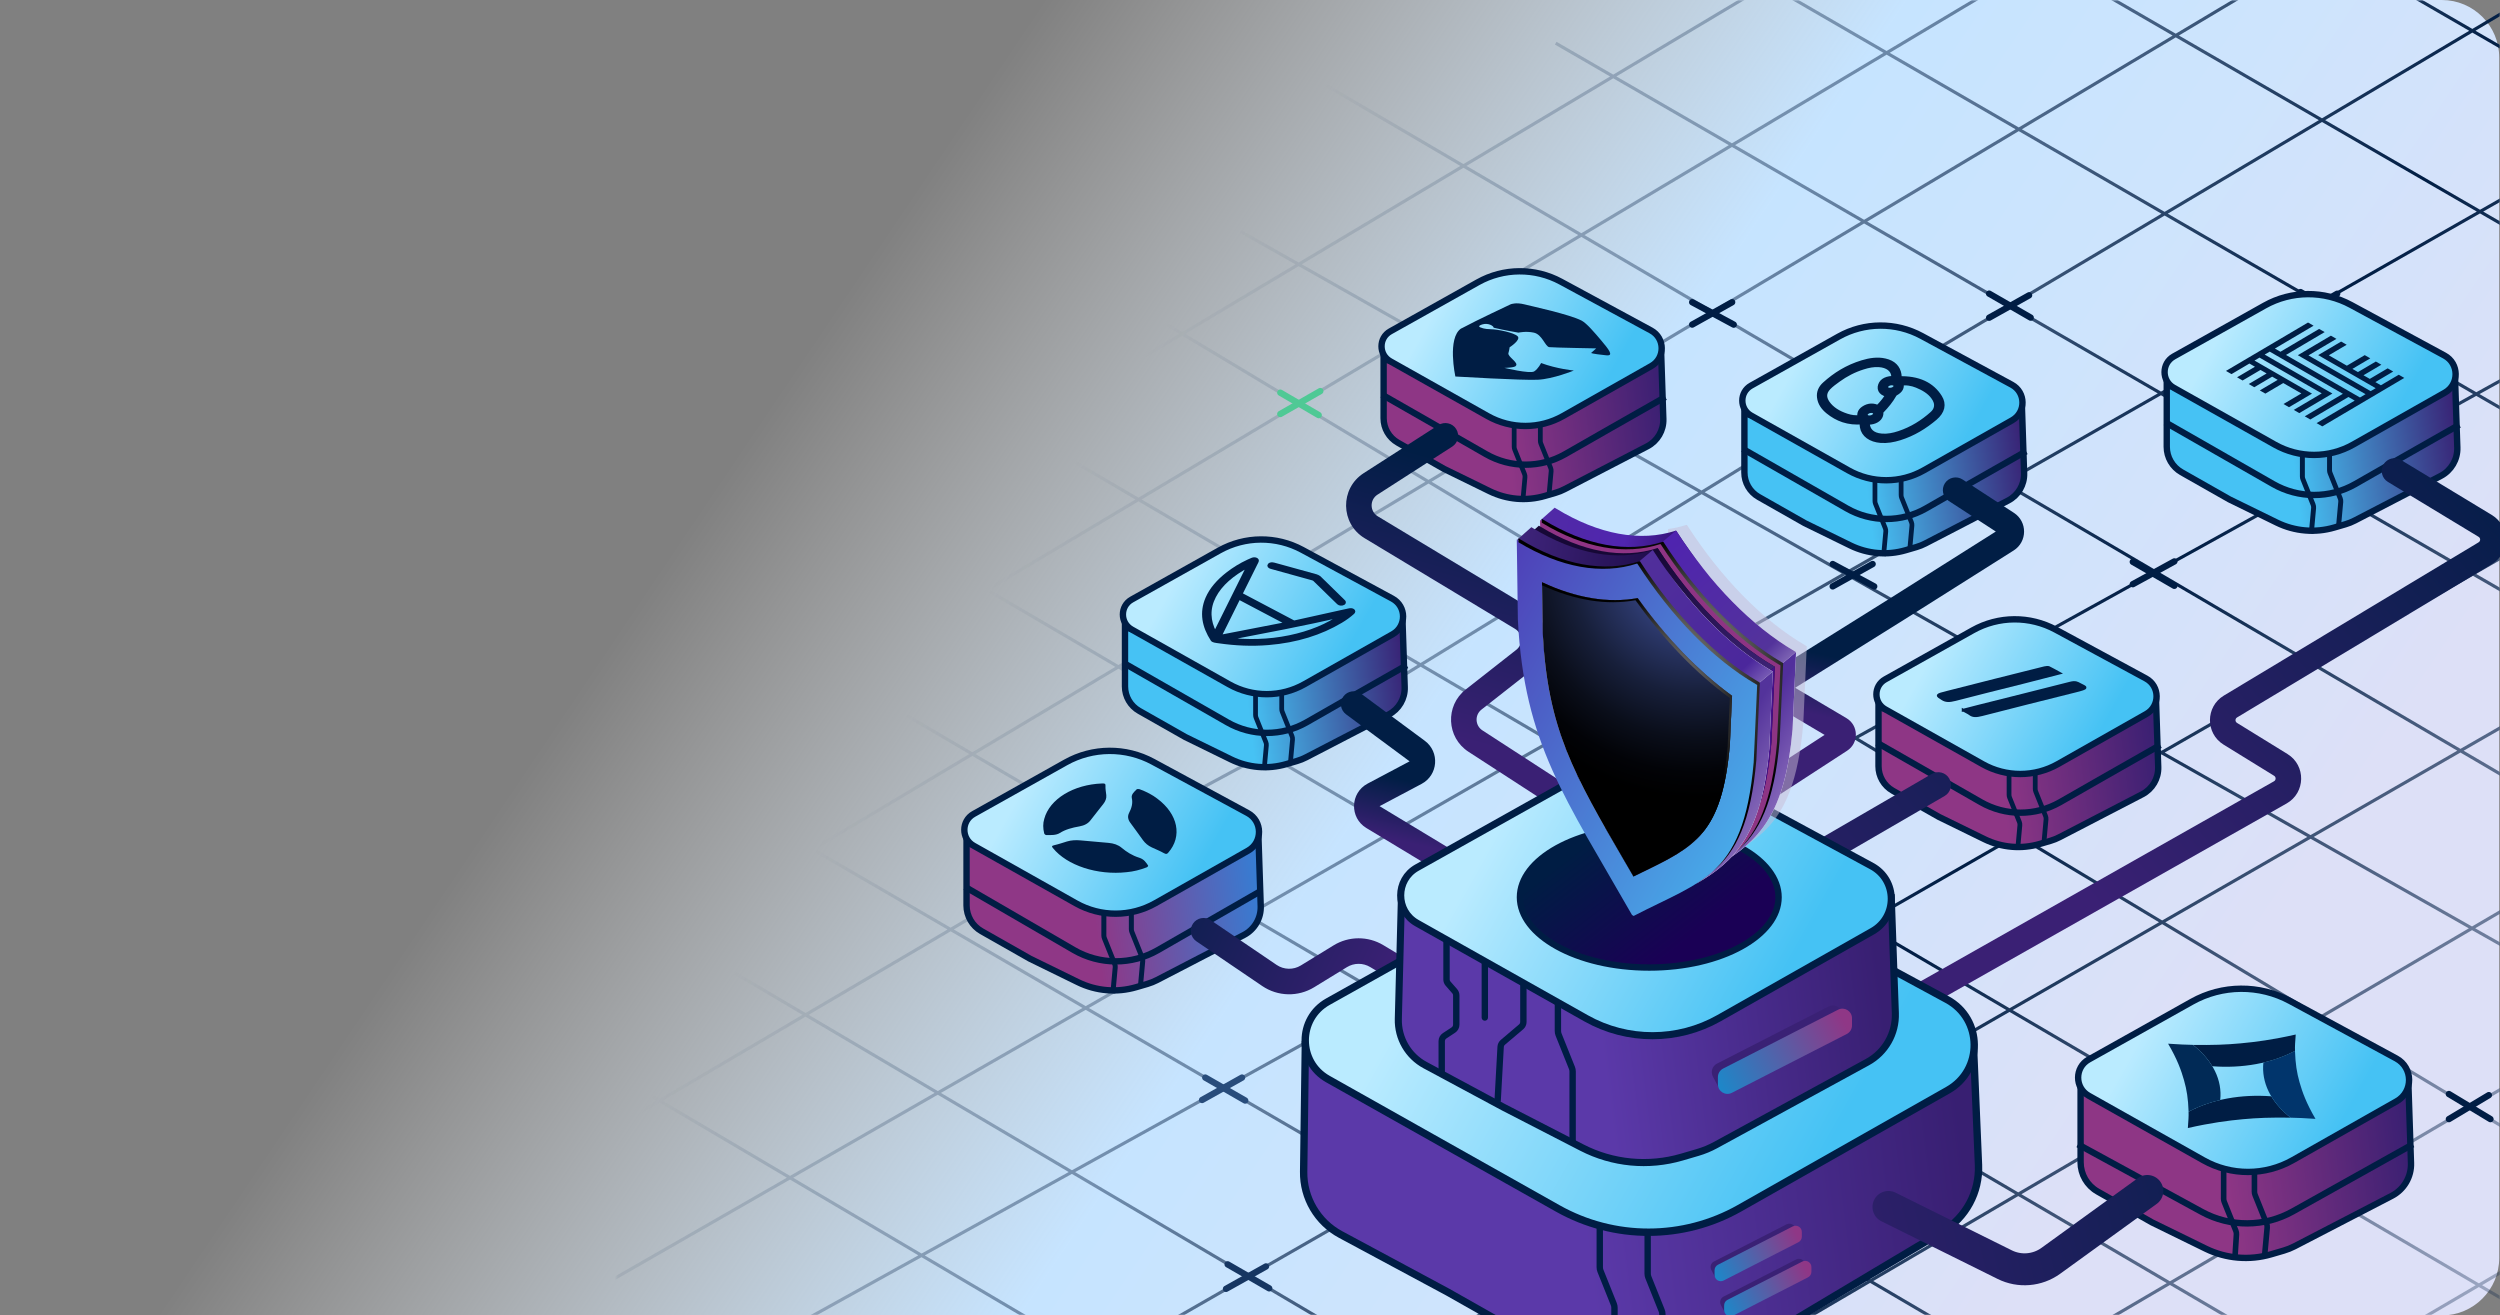 <svg width="783" height="412" viewBox="0 0 783 412" fill="none" xmlns="http://www.w3.org/2000/svg">
<rect x="0" y="0" width="783" height="412" fill="#808080" stroke="none"/>
<g clip-path="url(#clip0_10_6281)">
<path d="M-169.247 20C-169.247 8.954 -160.292 0 -149.247 0H764.753C774.695 0 782.753 8.059 782.753 18V394C782.753 403.941 774.695 412 764.753 412H-149.247C-160.292 412 -169.247 403.046 -169.247 392V20Z" fill="url(#paint0_linear_10_6281)"/>
<mask id="mask0_10_6281" style="mask-type:alpha" maskUnits="userSpaceOnUse" x="193" y="0" width="590" height="412">
<path d="M193 0H783V412H193V0Z" fill="url(#paint1_linear_10_6281)"/>
</mask>
<g mask="url(#mask0_10_6281)">
<path d="M454.502 416.961L830.749 200.529M494.749 454.529L837.749 253.529M502.749 505.529L845.749 304.529M506.749 560.529L849.749 359.529M131.5 194.5L725.355 539.636M116.975 237.972L706.827 586.148M84.975 272.972L674.827 621.148M173.002 158.961L782.354 516.636M208.002 125.461L800.354 472.636M258.502 98.961L824.354 430.636M318.498 73.461L818.353 373.636M388.499 72.471L832.356 323.634M388.499 11L824.354 266.636M487.253 13.528L831.354 212.636M499.253 -36.472L843.354 162.636M340.998 428.457L816.748 155.527M233 424L802.5 108.5M162 417.905L468.875 241.744L793 57M88 414.459L254.188 316.726L337.282 267.86L422.5 222L586.563 121.261L785.5 3M-17.5 428.46L742.75 -25.473M-81.328 417.905L678.922 -36.027M34.672 304.933L794.922 -149M520.5 -82L864.602 117.108M567.398 -110.108L911.5 89" stroke="url(#paint2_radial_10_6281)"/>
<path d="M733.017 98.65L720.523 91.481" stroke="#001D44" stroke-width="2" stroke-linecap="round"/>
<path d="M731.996 92L719.998 98.996" stroke="#001D44" stroke-width="2" stroke-linecap="round"/>
<path d="M586.997 183.665L574 176.657" stroke="#001D44" stroke-width="2" stroke-linecap="round"/>
<path d="M586.5 176.656L574 183.656" stroke="#001D44" stroke-width="2" stroke-linecap="round"/>
<path d="M389.988 344.679L377.499 337.501" stroke="#284C7B" stroke-width="2" stroke-linecap="round"/>
<path d="M389.001 337.5L376.502 344.505" stroke="#284C7B" stroke-width="2" stroke-linecap="round"/>
<path d="M780 350.5L766.999 342.656" stroke="#001D44" stroke-width="2" stroke-linecap="round"/>
<path d="M779.5 343L767 350.5" stroke="#001D44" stroke-width="2" stroke-linecap="round"/>
<path d="M681 183.47L668 175.969" stroke="#001D44" stroke-width="2" stroke-linecap="round"/>
<path d="M680.999 175.845L667.999 182.966" stroke="#001D44" stroke-width="2" stroke-linecap="round"/>
<path d="M636 99.47L623 91.969" stroke="#001D44" stroke-width="2" stroke-linecap="round"/>
<path d="M635.499 92.5L623.009 99.505" stroke="#001D44" stroke-width="2" stroke-linecap="round"/>
<path d="M542.997 101.665L530 94.657" stroke="#001D44" stroke-width="2" stroke-linecap="round"/>
<path d="M542.5 94.656L530 101.656" stroke="#001D44" stroke-width="2" stroke-linecap="round"/>
<path d="M397.501 403.5L384.505 396.004" stroke="#163662" stroke-width="2" stroke-linecap="round"/>
<path d="M396.499 396.656L384 403.656" stroke="#163662" stroke-width="2" stroke-linecap="round"/>
<path d="M413 130L401.002 122.993" stroke="#4FC995" stroke-width="2" stroke-linecap="round"/>
<path d="M413.502 122.501L401.003 129.656" stroke="#4FC995" stroke-width="2" stroke-linecap="round"/>
</g>
<path d="M722.61 135.487L722.958 135.605L723.3 135.471L768.886 117.473L769.632 140.162C769.754 143.894 767.722 147.364 764.407 149.083L737.519 163.025C736.586 163.509 735.608 163.901 734.599 164.197L731.113 165.219C725.134 166.971 718.716 166.425 713.119 163.686L698.268 156.419L683.274 147.906C680.401 146.275 678.625 143.226 678.625 139.922V120.513L722.61 135.487Z" fill="url(#paint3_linear_10_6281)" stroke="#001D44" stroke-width="2"/>
<path d="M721.107 139.225L721.107 149.22C721.107 149.516 721.164 149.809 721.274 150.084L724.465 158.046C724.601 158.387 724.655 158.755 724.622 159.12L723.898 167.074" stroke="#001D44" stroke-width="1.547"/>
<path d="M729.611 137.291L729.611 147.287C729.611 147.583 729.668 147.876 729.778 148.15L732.969 156.113C733.105 156.453 733.159 156.821 733.126 157.186L732.402 165.14" stroke="#001D44" stroke-width="1.547"/>
<path d="M770.225 133.039C754.513 141.943 748.528 145.418 737.627 151.637C729.665 156.179 719.893 156.154 711.938 151.6L678.168 132.272" stroke="#001D44" stroke-width="2"/>
<path d="M709.282 95.695C717.663 90.999 727.866 90.924 736.315 95.497L765.625 111.362C770.21 113.844 770.273 120.401 765.737 122.971L737.035 139.236C729.424 143.549 720.11 143.563 712.485 139.272L680.807 121.444C676.987 119.294 676.992 113.791 680.816 111.647L709.282 95.695Z" fill="url(#paint4_linear_10_6281)" stroke="#001D44" stroke-width="2"/>
<path fill-rule="evenodd" clip-rule="evenodd" d="M724.614 102.01L712.497 109.169L714.233 110.169L726.35 103.011L728.087 104.012L715.97 111.17L739.137 124.493L740.895 123.456L719.677 111.251L730.036 105.13L731.772 106.13L723.01 111.302L742.492 122.507L744.066 121.58L726.056 111.221L733.244 106.976L734.98 107.977L729.381 111.28L735.039 114.532L740.638 111.229L742.374 112.229L736.775 115.533L738.511 116.533L744.11 113.23L745.846 114.23L740.248 117.534L742.219 118.667L747.818 115.363L749.554 116.364L743.956 119.667L745.692 120.668L751.291 117.365L753.027 118.365L727.329 133.543L725.548 132.52L737.496 125.465L735.532 124.339L723.584 131.394L721.848 130.394L733.796 123.338L712.607 111.126L710.871 110.125L709.297 111.052L730.514 123.258L720.134 129.386L718.397 128.385L727.167 123.206L707.686 112.001L706.111 112.928L724.121 123.287L716.919 127.539L715.182 126.539L720.788 123.228L715.116 119.969L709.51 123.28L707.774 122.279L713.38 118.968L711.644 117.968L706.038 121.278L704.301 120.278L709.907 116.967L707.987 115.864L702.381 119.174L700.645 118.174L706.251 114.863L704.515 113.863L698.909 117.173L697.172 116.173L722.878 101.01L724.614 102.01Z" fill="#001D44"/>
<path d="M701.704 358.862L702.051 358.98L702.393 358.845L754.272 338.364L755.124 364.287C755.265 368.571 752.931 372.555 749.126 374.528L718.631 390.34C717.565 390.893 716.448 391.341 715.296 391.679L711.341 392.838C704.528 394.835 697.214 394.212 690.837 391.091L673.991 382.847L656.981 373.191C653.68 371.317 651.641 367.814 651.641 364.018V341.818L701.704 358.862Z" fill="url(#paint5_linear_10_6281)" stroke="#001D44" stroke-width="2"/>
<path d="M696.445 364.108L696.445 375.444C696.445 375.78 696.509 376.112 696.634 376.423L700.267 385.488C700.413 385.853 700.476 386.245 700.451 386.636L699.954 394.376" stroke="#001D44" stroke-width="1.755"/>
<path d="M706.093 361.916L706.094 373.253C706.094 373.588 706.158 373.92 706.283 374.232L709.902 383.263C710.057 383.649 710.118 384.066 710.08 384.48L709.259 393.501" stroke="#001D44" stroke-width="1.755"/>
<path d="M686.48 313.744C696.025 308.394 707.646 308.309 717.269 313.518L750.51 331.511C755.803 334.376 755.876 341.945 750.64 344.912L718.088 363.359C709.414 368.274 698.801 368.289 690.113 363.4L654.185 343.18C649.76 340.69 649.766 334.317 654.195 331.835L686.48 313.744Z" fill="url(#paint6_linear_10_6281)" stroke="#001D44" stroke-width="2"/>
<path d="M755.665 358.404L718.096 379.418C709.262 384.359 698.509 384.416 689.622 379.569L650.821 358.404" stroke="#001D44" stroke-width="2"/>
<path fill-rule="evenodd" clip-rule="evenodd" d="M711.375 343.376C712.798 345.737 714.817 347.988 717.421 350.051C711.176 349.963 707.05 350.117 702.515 350.536C697.804 350.978 692.552 351.64 685.237 353.306C685.237 353.129 685.27 352.831 685.292 352.467C685.38 351.353 685.524 349.554 685.457 348.186C692.817 344.258 701.996 342.658 711.364 343.365L711.375 343.376Z" fill="#001D44"/>
<path fill-rule="evenodd" clip-rule="evenodd" d="M708.892 332.792C712.434 331.964 715.755 330.739 718.789 329.129C718.933 333.233 719.363 335.947 720.212 338.948C721.095 342.071 722.353 345.557 725.21 350.434C724.935 350.423 724.493 350.39 723.942 350.357C722.231 350.246 719.495 350.07 717.41 350.059C711.088 345.039 708.241 338.926 708.892 332.792Z" fill="#01356C"/>
<path fill-rule="evenodd" clip-rule="evenodd" d="M692.88 333.94C691.456 331.579 689.437 329.328 686.833 327.265C693.078 327.353 697.205 327.199 701.74 326.779C706.462 326.338 711.703 325.676 719.018 324.01C719.018 324.186 718.985 324.484 718.963 324.848C718.874 325.963 718.731 327.761 718.797 329.129C711.438 333.057 702.258 334.657 692.891 333.951L692.88 333.94Z" fill="#001D44"/>
<path fill-rule="evenodd" clip-rule="evenodd" d="M695.377 344.521C691.846 345.348 688.503 346.573 685.469 348.184C685.325 344.08 684.895 341.365 684.045 338.364C683.163 335.242 681.905 331.755 679.047 326.879C679.323 326.89 679.765 326.923 680.316 326.956C682.026 327.066 684.763 327.243 686.848 327.254C693.17 332.274 696.039 338.386 695.377 344.51V344.521Z" fill="#012A56"/>
<path d="M394.675 210.747L395.023 210.865L395.365 210.731L439.235 193.41L439.952 215.218C440.069 218.799 438.119 222.129 434.938 223.779L409.034 237.21C408.137 237.675 407.197 238.053 406.227 238.337L402.868 239.322C397.117 241.007 390.943 240.481 385.559 237.847L371.253 230.846L356.808 222.645C354.051 221.08 352.348 218.155 352.348 214.985V196.337L394.675 210.747Z" fill="url(#paint7_linear_10_6281)" stroke="#001D44" stroke-width="2"/>
<path d="M393.237 214.315L393.238 223.945C393.238 224.229 393.292 224.512 393.398 224.776L396.472 232.448C396.604 232.776 396.656 233.13 396.624 233.482L395.927 241.145" stroke="#001D44" stroke-width="1.491"/>
<path d="M401.432 212.451L401.433 222.081C401.433 222.366 401.487 222.648 401.593 222.913L404.668 230.584C404.799 230.912 404.851 231.267 404.819 231.619L404.122 239.281" stroke="#001D44" stroke-width="1.491"/>
<path d="M440.56 208.355C425.423 216.933 419.657 220.281 409.155 226.272C401.484 230.648 392.07 230.624 384.406 226.237L351.872 207.615" stroke="#001D44" stroke-width="2"/>
<path d="M381.865 172.41C389.928 167.891 399.745 167.819 407.874 172.219L436.111 187.503C440.503 189.881 440.564 196.162 436.219 198.624L408.566 214.293C401.245 218.443 392.285 218.456 384.951 214.328L354.432 197.152C350.776 195.095 350.78 189.829 354.44 187.778L381.865 172.41Z" fill="url(#paint8_linear_10_6281)" stroke="#001D44" stroke-width="2"/>
<path d="M475.675 126.747L476.023 126.865L476.365 126.731L520.235 109.41L520.952 131.218C521.069 134.799 519.119 138.129 515.938 139.779L490.034 153.21C489.137 153.675 488.197 154.053 487.227 154.337L483.868 155.322C478.117 157.007 471.943 156.481 466.559 153.847L452.253 146.846L437.808 138.645C435.051 137.08 433.348 134.155 433.348 130.985V112.337L475.675 126.747Z" fill="url(#paint9_linear_10_6281)" stroke="#001D44" stroke-width="2"/>
<path d="M474.237 130.315L474.238 139.945C474.238 140.229 474.292 140.512 474.398 140.776L477.472 148.448C477.604 148.776 477.656 149.13 477.624 149.482L476.927 157.145" stroke="#001D44" stroke-width="1.491"/>
<path d="M482.432 128.451L482.433 138.081C482.433 138.366 482.487 138.648 482.593 138.913L485.668 146.584C485.799 146.912 485.851 147.267 485.819 147.619L485.122 155.281" stroke="#001D44" stroke-width="1.491"/>
<path d="M521.56 124.355C506.423 132.933 500.657 136.281 490.155 142.272C482.484 146.648 473.07 146.624 465.406 142.237L432.872 123.615" stroke="#001D44" stroke-width="2"/>
<path d="M462.865 88.41C470.928 83.891 480.745 83.819 488.874 88.219L517.111 103.503C521.503 105.881 521.564 112.162 517.219 114.624L489.566 130.293C482.245 134.443 473.285 134.456 465.951 130.328L435.432 113.152C431.776 111.095 431.78 105.829 435.44 103.778L462.865 88.41Z" fill="url(#paint10_linear_10_6281)" stroke="#001D44" stroke-width="2"/>
<g clip-path="url(#clip1_10_6281)">
<path d="M457.649 102.864C453.186 105.799 455.816 117.922 455.816 117.922C455.816 117.922 476.754 119.166 481.599 118.936C486.444 118.707 492.925 116.056 492.925 116.056C492.925 116.056 487.611 115.543 482.668 113.699C482.668 113.699 481.795 115.51 480.497 116.329C479.166 117.147 471.168 115.216 471.168 115.216C471.168 115.216 474.474 115.183 474.747 114.583C475.805 113.634 472.117 111.702 472.434 110.6C472.75 109.509 472.805 108.778 472.805 108.778C472.805 108.778 476.493 106.432 475.303 105.297C474.103 104.163 469.073 103.137 466.956 103.115C464.85 103.093 464.021 102.657 464.021 102.657C464.021 102.657 462.232 102.275 464.174 101.631C466.149 100.998 467.851 102.144 467.807 102.635C470.721 103.366 475.587 104.185 475.587 104.185C475.587 104.185 477.9 103.639 480.41 104.185C483.05 104.774 483.945 108.56 485.232 108.724C486.476 108.876 499.941 109.116 499.941 109.116L498.337 110.546C498.337 110.546 498.348 110.797 503.127 111.288C505.582 111.539 503.792 109.367 501.588 106.727C499.45 104.206 496.951 101.249 495.369 100.42C491.626 98.478 480.148 96.001 477.409 95.314C474.834 94.67 473.285 95.237 473.121 95.314C472.728 95.51 462.603 100.235 457.714 102.864H457.649Z" fill="#001D44"/>
</g>
<path d="M588.675 143.747L589.023 143.865L589.365 143.731L633.235 126.41L633.952 148.218C634.069 151.799 632.119 155.129 628.938 156.779L603.034 170.21C602.137 170.675 601.197 171.053 600.227 171.337L596.868 172.322C591.117 174.007 584.943 173.481 579.559 170.847L565.253 163.846L550.808 155.645C548.051 154.08 546.348 151.155 546.348 147.985V129.337L588.675 143.747Z" fill="url(#paint11_linear_10_6281)" stroke="#001D44" stroke-width="2"/>
<path d="M587.237 147.315L587.238 156.945C587.238 157.229 587.292 157.512 587.398 157.776L590.472 165.448C590.604 165.776 590.656 166.13 590.624 166.482L589.927 174.145" stroke="#001D44" stroke-width="1.491"/>
<path d="M595.432 145.451L595.433 155.081C595.433 155.366 595.487 155.648 595.593 155.913L598.668 163.584C598.799 163.912 598.851 164.267 598.819 164.619L598.122 172.281" stroke="#001D44" stroke-width="1.491"/>
<path d="M634.56 141.355C619.423 149.933 613.657 153.281 603.155 159.272C595.484 163.648 586.07 163.624 578.406 159.237L545.872 140.615" stroke="#001D44" stroke-width="2"/>
<path d="M575.865 105.41C583.928 100.891 593.745 100.819 601.874 105.219L630.111 120.503C634.503 122.881 634.564 129.162 630.219 131.624L602.566 147.293C595.245 151.443 586.285 151.456 578.951 147.328L548.432 130.152C544.776 128.095 544.78 122.829 548.44 120.778L575.865 105.41Z" fill="url(#paint12_linear_10_6281)" stroke="#001D44" stroke-width="2"/>
<path d="M594.545 118.841C600.847 118.615 604.949 120.696 607.339 124.56C608.599 126.605 608.219 128.722 605.865 130.719C602.738 133.359 599.206 135.582 594.902 136.926C592.988 137.521 591.038 137.877 589.052 137.723C585.972 137.485 583.88 135.963 583.511 133.668C583.416 133.086 583.404 132.479 583.368 131.897C578.826 132.325 575.497 130.945 572.738 128.722C571.252 127.521 570.265 126.106 570.075 124.358C569.92 122.979 570.408 121.659 571.692 120.518C574.914 117.604 578.672 115.226 583.321 113.811C585.675 113.098 588.041 112.729 590.336 113.264C592.94 113.859 594.212 115.31 594.545 117.319C594.64 117.83 594.545 118.377 594.545 118.841ZM591.656 123.443C589.575 123.05 588.731 122.111 589.206 120.708C589.658 119.388 591.049 118.71 593.427 118.722C593.392 118.306 593.368 117.89 593.309 117.497C593.023 115.488 591.216 114.156 588.529 113.99C586.805 113.871 585.116 114.204 583.44 114.739C580.515 115.654 577.934 117.022 575.616 118.698C574.51 119.495 573.381 120.303 572.501 121.219C570.812 122.991 571.038 124.762 572.156 126.379C573.499 128.318 575.652 129.661 578.327 130.529C579.718 130.981 581.216 131.219 582.893 130.945C582.5 129.947 582.631 128.972 583.773 128.187C585.259 127.176 586.781 127.164 588.172 127.925C589.504 126.736 591.299 124.418 591.656 123.466V123.443ZM595.092 119.816C595.092 119.816 595.092 119.935 595.116 119.982C595.568 121.231 595.068 122.135 593.546 122.979C593.309 123.133 593.13 123.324 593.023 123.538C592.024 125.309 590.693 126.938 589.159 128.52C588.969 128.722 588.874 128.948 588.885 129.186C588.981 130.375 588.148 131.409 586.567 131.837C585.96 132.004 585.295 132.015 584.629 132.087C584.629 132.229 584.593 132.432 584.605 132.634C584.724 134.833 586.115 136.569 589.397 136.807C591.24 136.938 593.059 136.581 594.831 135.987C598.98 134.619 602.369 132.443 605.306 129.828C606.043 129.186 606.519 128.425 606.673 127.64C606.947 126.32 606.471 125.202 605.698 124.156C604.497 122.503 602.619 121.362 600.455 120.482C598.873 119.84 597.09 119.519 595.092 119.804V119.816ZM593.546 121.897C593.891 121.588 594.07 121.207 594.058 120.839C594.046 120.47 593.832 120.137 593.475 119.911C593.106 119.709 592.631 119.626 592.143 119.697C591.656 119.757 591.192 119.959 590.847 120.244C590.514 120.553 590.336 120.922 590.348 121.278C590.348 121.647 590.562 121.968 590.907 122.194C591.62 122.634 592.869 122.491 593.546 121.897ZM587.09 128.591C586.733 128.377 586.258 128.294 585.77 128.353C585.283 128.413 584.807 128.615 584.474 128.912C584.141 129.209 583.963 129.578 583.963 129.947C583.963 130.303 584.153 130.636 584.486 130.862C585.199 131.314 586.472 131.159 587.161 130.529C587.494 130.232 587.673 129.863 587.661 129.495C587.649 129.138 587.447 128.805 587.09 128.591Z" fill="#001D44" stroke="#001D44" stroke-width="2" stroke-miterlimit="10"/>
<path d="M630.675 235.747L631.023 235.865L631.365 235.731L675.235 218.41L675.952 240.218C676.069 243.799 674.119 247.129 670.938 248.779L645.034 262.21C644.137 262.675 643.197 263.053 642.227 263.337L638.868 264.322C633.117 266.007 626.943 265.481 621.559 262.847L607.253 255.846L592.808 247.645C590.051 246.08 588.348 243.155 588.348 239.985V221.337L630.675 235.747Z" fill="url(#paint13_linear_10_6281)" stroke="#001D44" stroke-width="2"/>
<path d="M629.237 239.315L629.238 248.945C629.238 249.229 629.292 249.512 629.398 249.776L632.472 257.448C632.604 257.776 632.656 258.13 632.624 258.482L631.927 266.145" stroke="#001D44" stroke-width="1.491"/>
<path d="M637.432 237.451L637.433 247.081C637.433 247.366 637.487 247.648 637.593 247.913L640.668 255.584C640.799 255.912 640.851 256.267 640.819 256.619L640.122 264.281" stroke="#001D44" stroke-width="1.491"/>
<path d="M676.56 233.355C661.423 241.933 655.657 245.281 645.155 251.272C637.484 255.648 628.07 255.624 620.406 251.237L587.872 232.615" stroke="#001D44" stroke-width="2"/>
<path d="M617.865 197.41C625.928 192.891 635.745 192.819 643.874 197.219L672.111 212.503C676.503 214.881 676.564 221.162 672.219 223.624L644.566 239.293C637.245 243.443 628.285 243.456 620.951 239.328L590.432 222.152C586.776 220.095 586.78 214.829 590.44 212.778L617.865 197.41Z" fill="url(#paint14_linear_10_6281)" stroke="#001D44" stroke-width="2"/>
<path d="M644.96 210.826C640.797 211.888 637.181 212.83 633.549 213.756C626.506 215.538 619.43 217.251 612.405 219.102C610.486 219.599 609.423 219.564 608.395 218.913C606.442 217.697 606.339 217.714 609.92 216.806C620.047 214.218 630.19 211.665 640.351 209.129C640.78 209.026 641.448 208.958 641.671 209.061C642.75 209.575 643.727 210.157 644.96 210.826Z" fill="#001D44" stroke="#001D44" stroke-width="0.857" stroke-miterlimit="10"/>
<path d="M614.852 222.424C616.754 221.927 618.091 221.585 619.427 221.242C629.091 218.809 638.772 216.41 648.419 213.943C650.098 213.514 650.646 213.943 651.366 214.32C653.319 215.365 654.382 215.365 649.892 216.478C640.16 218.894 630.445 221.345 620.729 223.846C618.947 224.309 617.885 224.292 617.045 223.641C616.514 223.23 615.777 222.921 614.852 222.407V222.424Z" fill="#001D44" stroke="#001D44" stroke-width="0.857" stroke-miterlimit="10"/>
<g clip-path="url(#clip2_10_6281)">
<mask id="mask1_10_6281" style="mask-type:luminance" maskUnits="userSpaceOnUse" x="362" y="170" width="72" height="41">
<path d="M395.525 170.01L433.283 189.93L399.805 210.345L375.489 202.045L362.047 190.425L395.525 170.01Z" fill="white"/>
</mask>
<g mask="url(#mask1_10_6281)">
<path d="M419.989 194.64C413.707 198.388 406.212 200.796 397.242 201.538C391.991 201.972 386.846 201.721 381.788 200.989C381.316 200.921 380.834 200.883 380.391 200.767C380.102 200.7 379.765 200.555 379.669 200.401C376.942 196.201 376.113 191.875 378.04 187.395C379.264 184.562 381.461 181.98 384.524 179.62C386.384 178.184 388.474 176.864 390.912 175.737C391.317 175.544 391.741 175.371 392.164 175.188C392.588 175.014 393.012 174.995 393.388 175.149C393.745 175.294 393.87 175.525 393.725 175.814C393.012 177.25 392.299 178.685 391.586 180.121C390.642 182.019 389.698 183.907 388.754 185.805C388.658 185.998 388.696 186.113 388.956 186.248C394.323 189.071 399.689 191.904 405.046 194.736C405.287 194.861 405.47 194.813 405.691 194.765C410.547 193.686 415.403 192.616 420.249 191.537C420.991 191.374 421.742 191.21 422.484 191.046C423.053 190.921 423.476 190.969 423.766 191.171C424.074 191.383 424.064 191.614 423.737 191.913C422.658 192.886 421.405 193.802 419.998 194.64H419.989ZM388.022 187.289L382.029 199.361L403.148 195.266L388.031 187.289H388.022ZM380.545 198.243L390.999 177.211C385.941 179.889 382.308 183.049 380.362 186.788C378.349 190.651 378.561 194.466 380.555 198.243H380.545ZM420.191 192.761C408.379 195.565 396.23 197.771 384.033 200.151C390.777 200.95 397.348 200.806 403.841 199.467C410.374 198.118 415.769 195.834 420.191 192.761Z" fill="#001D44" stroke="#001D44"/>
<path d="M420.817 188.994C420.326 189.293 419.545 189.244 419.189 188.898C418.331 188.079 417.493 187.25 416.645 186.422C414.998 184.813 413.35 183.194 411.684 181.585C411.549 181.46 411.356 181.354 411.115 181.286C406.828 180.092 402.541 178.897 398.244 177.722C398.215 177.722 398.186 177.712 398.157 177.702C397.502 177.519 397.261 177.201 397.55 176.893C397.82 176.604 398.378 176.537 399.024 176.71C399.756 176.912 400.488 177.105 401.211 177.307C404.891 178.329 408.581 179.34 412.271 180.362C412.676 180.477 413.004 180.651 413.235 180.872C415.711 183.3 418.187 185.728 420.673 188.146C420.779 188.242 420.865 188.339 420.952 188.435C421.019 188.522 421.048 188.628 421.019 188.724C420.991 188.821 420.923 188.917 420.817 188.994Z" fill="#001D44" stroke="#001D44"/>
</g>
</g>
<path d="M347.257 279.064L347.604 279.183L347.946 279.048L394.105 260.824L394.86 283.808C394.984 287.59 392.924 291.107 389.565 292.849L362.349 306.961C361.404 307.451 360.413 307.848 359.391 308.148L355.862 309.182C349.807 310.957 343.308 310.403 337.64 307.63L322.608 300.274L307.431 291.657C304.518 290.004 302.719 286.913 302.719 283.565V263.902L347.257 279.064Z" fill="url(#paint15_linear_10_6281)" stroke="#001D44" stroke-width="2"/>
<path d="M345.727 282.865L345.728 292.983C345.728 293.282 345.785 293.579 345.896 293.857L349.126 301.917C349.264 302.261 349.319 302.634 349.285 303.003L348.553 311.054" stroke="#001D44" stroke-width="1.566"/>
<path d="M354.34 280.904L354.341 291.022C354.341 291.321 354.398 291.618 354.51 291.896L357.74 299.956C357.878 300.3 357.932 300.673 357.899 301.042L357.166 309.093" stroke="#001D44" stroke-width="1.566"/>
<path d="M395.058 278.95L362.602 297.601C354.458 302.281 344.436 302.259 336.313 297.542L302.27 277.776" stroke="#001D44" stroke-width="2"/>
<path d="M333.755 238.791C342.242 234.035 352.574 233.959 361.129 238.59L390.796 254.648C395.446 257.165 395.51 263.814 390.91 266.421L361.858 282.884C354.15 287.251 344.718 287.265 336.997 282.92L304.933 264.875C301.057 262.693 301.062 257.111 304.942 254.937L333.755 238.791Z" fill="url(#paint16_linear_10_6281)" stroke="#001D44" stroke-width="2"/>
<g clip-path="url(#clip3_10_6281)">
<path d="M327.065 256.46C328.736 250.243 336.217 245.72 345.136 245.383C345.937 245.36 346.273 245.395 346.238 246.068C346.18 247.054 346.389 248.063 346.493 249.06C346.598 250.069 346.203 250.986 345.542 251.832C344.22 253.537 342.84 255.219 341.541 256.924C340.798 257.91 339.65 258.548 338.084 258.826C335.788 259.221 333.677 259.789 331.925 260.903C330.789 261.622 329.176 261.564 327.657 261.54C327.448 261.54 327.089 261.216 327.042 261.018C326.648 259.429 326.625 257.852 327.065 256.46Z" fill="#001D44"/>
<path d="M352.921 273.16C343.688 274.204 334.189 271.061 329.781 265.621C329.387 265.134 329.306 264.913 330.222 264.705C331.59 264.403 332.878 263.939 334.189 263.545C335.522 263.139 336.949 263.081 338.411 263.208C341.322 263.463 344.233 263.753 347.144 263.985C348.826 264.125 350.206 264.612 351.274 265.505C352.828 266.804 354.544 267.929 356.829 268.648C358.314 269.112 358.952 270.144 359.59 271.095C359.671 271.223 359.393 271.559 359.149 271.652C357.154 272.429 355.008 272.974 352.909 273.16H352.921Z" fill="#001D44"/>
<path d="M362.439 250.115C368.993 254.987 370.35 261.946 365.919 267.026C365.525 267.478 365.293 267.629 364.504 267.188C363.344 266.527 362.033 266.005 360.781 265.425C359.517 264.845 358.635 264.045 357.974 263.14C356.652 261.331 355.376 259.51 354.03 257.712C353.253 256.68 353.102 255.648 353.624 254.615C354.401 253.108 354.865 251.6 354.483 249.941C354.239 248.862 355.19 248.016 356.025 247.204C356.141 247.099 356.733 247.099 356.988 247.204C359.111 247.992 361.001 248.99 362.439 250.115Z" fill="#001D44"/>
</g>
<path d="M459.181 355.59L488.68 340.089" stroke="black"/>
<path d="M510.726 367.34L511.144 367.502L511.563 367.341L618.03 326.249L619.664 364.859C620.024 373.355 615.698 381.364 608.396 385.721L545.161 423.452C542.392 425.104 539.425 426.399 536.331 427.306L531.526 428.715C516.506 433.117 500.344 431.249 486.725 423.537L453.409 404.672L453.398 404.666L453.386 404.66L419.885 386.658C412.658 382.775 408.193 375.192 408.303 366.989L408.829 327.693L510.726 367.34Z" fill="url(#paint17_linear_10_6281)" stroke="#001D44" stroke-width="2.315"/>
<path d="M426.343 217.294C424.567 215.98 422.062 216.355 420.749 218.131C419.435 219.907 419.809 222.412 421.585 223.726L426.343 217.294ZM430.211 248.958L428.337 245.425L430.211 248.958ZM430.017 255.916L427.948 259.339L430.017 255.916ZM441.489 238.45L428.337 245.425L432.085 252.492L445.237 245.517L441.489 238.45ZM427.948 259.339L469.478 284.433L473.615 277.586L432.085 252.492L427.948 259.339ZM446.247 232.018L426.343 217.294L421.585 223.726L441.489 238.45L446.247 232.018ZM428.337 245.425C422.846 248.337 422.628 256.125 427.948 259.339L432.085 252.492L432.085 252.492L428.337 245.425ZM445.237 245.517C450.438 242.759 450.979 235.519 446.247 232.018L441.489 238.45L445.237 245.517Z" fill="url(#paint18_linear_10_6281)"/>
<path d="M594.503 190.528L596.624 193.92L596.632 193.915L596.639 193.91L594.503 190.528ZM614.681 150.174C612.829 148.97 610.352 149.496 609.148 151.348C607.944 153.2 608.47 155.678 610.322 156.882L614.681 150.174ZM628.544 169.026L630.68 172.408L628.544 169.026ZM628.576 163.974L630.756 160.62L628.576 163.974ZM576.274 228.368L574.237 231.811L576.274 228.368ZM576.345 231.766L578.525 235.12L576.345 231.766ZM558.729 212.896L556.608 209.504L558.729 212.896ZM558.791 218.021L560.829 214.579L558.791 218.021ZM560.849 216.287L596.624 193.92L592.383 187.137L556.608 209.504L560.849 216.287ZM596.639 193.91L630.68 172.408L626.408 165.644L592.367 187.147L596.639 193.91ZM630.756 160.62L614.681 150.174L610.322 156.882L626.397 167.328L630.756 160.62ZM556.754 221.464L574.237 231.811L578.311 224.926L560.829 214.579L556.754 221.464ZM574.165 228.413L536.867 252.656L541.227 259.364L578.525 235.12L574.165 228.413ZM630.68 172.408C634.996 169.682 635.036 163.402 630.756 160.62L626.397 167.328C625.785 166.931 625.791 166.034 626.408 165.644L630.68 172.408ZM574.237 231.811C572.96 231.055 572.921 229.221 574.165 228.413L578.525 235.12C582.257 232.695 582.141 227.193 578.311 224.926L574.237 231.811ZM556.608 209.504C552.16 212.286 552.239 218.791 556.754 221.464L560.829 214.579C561.474 214.961 561.485 215.89 560.849 216.287L556.608 209.504Z" fill="url(#paint19_linear_10_6281)"/>
<path d="M672.548 373.012L642.313 394.89C638.099 397.939 632.542 398.4 627.882 396.088L613.46 388.931L591.461 378.014" stroke="url(#paint20_linear_10_6281)" stroke-width="10" stroke-linecap="round"/>
<path d="M752.03 144.088C750.14 142.944 747.681 143.548 746.536 145.437C745.392 147.327 745.996 149.786 747.886 150.931L752.03 144.088ZM714.347 239.57L712.248 242.975L714.347 239.57ZM714.186 248.177L712.216 244.696L714.186 248.177ZM698.581 221.278L696.519 217.851L698.581 221.278ZM698.534 229.818L700.634 226.414L698.534 229.818ZM778.36 173.28L776.298 169.853L778.36 173.28ZM747.886 150.931L776.3 168.14L780.445 161.297L752.03 144.088L747.886 150.931ZM776.298 169.853L696.519 217.851L700.643 224.706L780.422 176.708L776.298 169.853ZM696.435 233.223L712.248 242.975L716.447 236.165L700.634 226.414L696.435 233.223ZM712.216 244.696L595.987 310.489L599.928 317.451L716.156 251.658L712.216 244.696ZM712.248 242.975C712.895 243.374 712.878 244.321 712.216 244.696L716.156 251.658C722.115 248.285 722.274 239.759 716.447 236.165L712.248 242.975ZM696.519 217.851C690.742 221.326 690.697 229.685 696.435 233.223L700.634 226.414C699.996 226.021 700.001 225.092 700.643 224.706L696.519 217.851ZM776.3 168.14C776.944 168.53 776.943 169.465 776.298 169.853L780.422 176.708C786.226 173.216 786.238 164.806 780.445 161.297L776.3 168.14Z" fill="url(#paint21_linear_10_6281)"/>
<path d="M609.055 249.305C610.966 248.196 611.616 245.748 610.507 243.837C609.398 241.927 606.95 241.277 605.039 242.386L609.055 249.305ZM605.039 242.386L450.04 332.346L454.055 339.265L609.055 249.305L605.039 242.386Z" fill="url(#paint22_linear_10_6281)"/>
<path d="M454.852 139.866C456.711 138.672 457.249 136.197 456.054 134.338C454.859 132.48 452.384 131.942 450.526 133.137L454.852 139.866ZM462.112 232.103L459.935 235.459L462.112 232.103ZM477.369 206.668L474.9 203.521L477.369 206.668ZM450.526 133.137L427.105 148.194L431.431 154.924L454.852 139.866L450.526 133.137ZM427.4 168.566L474.496 196.948L478.625 190.096L431.529 161.714L427.4 168.566ZM474.9 203.521L459.058 215.951L463.996 222.245L479.839 209.815L474.9 203.521ZM459.935 235.459L487.541 253.365L491.894 246.654L464.289 228.747L459.935 235.459ZM459.058 215.951C452.581 221.033 453.028 230.979 459.935 235.459L464.289 228.747C461.986 227.254 461.837 223.939 463.996 222.245L459.058 215.951ZM474.496 196.948C476.894 198.394 477.104 201.793 474.9 203.521L479.839 209.815C486.448 204.629 485.821 194.432 478.625 190.096L474.496 196.948ZM427.105 148.194C419.63 153 419.789 163.98 427.4 168.566L431.529 161.714C428.992 160.186 428.939 156.526 431.431 154.924L427.105 148.194Z" fill="url(#paint23_linear_10_6281)"/>
<path d="M379.205 288.2C377.378 286.959 374.89 287.434 373.649 289.262C372.408 291.089 372.884 293.577 374.711 294.818L379.205 288.2ZM374.711 294.818L395.336 308.823L399.83 302.205L379.205 288.2L374.711 294.818ZM411.608 309.198L421.862 302.906L417.678 296.087L407.424 302.38L411.608 309.198ZM429.126 302.87L450.903 315.941L455.02 309.082L433.243 296.011L429.126 302.87ZM395.336 308.823C400.215 312.136 406.582 312.283 411.608 309.198L407.424 302.38C405.078 303.819 402.107 303.751 399.83 302.205L395.336 308.823ZM421.862 302.906C424.087 301.541 426.887 301.527 429.126 302.87L433.243 296.011C428.446 293.132 422.446 293.161 417.678 296.087L421.862 302.906Z" fill="url(#paint24_linear_10_6281)"/>
<path d="M480.634 277.451C500.027 266.584 523.636 266.411 543.186 276.993L609.837 313.07C621.035 319.132 621.19 335.146 610.112 341.424L544.842 378.41C527.192 388.412 505.595 388.443 487.916 378.494L415.879 337.952C406.431 332.635 406.443 319.027 415.901 313.727L480.634 277.451Z" fill="url(#paint25_linear_10_6281)" stroke="#001D44" stroke-width="2.315"/>
<path d="M512.725 319.727L513.219 319.984L513.72 319.742L592.366 281.728L593.62 317.331C593.844 323.675 590.467 329.603 584.895 332.645L537.277 358.65C535.526 359.606 533.677 360.371 531.762 360.932L526.723 362.41C516.297 365.465 505.096 364.396 495.437 359.422L470.853 346.762L446.338 333.589C441.044 330.744 437.803 325.162 437.956 319.155L438.921 281.366L512.725 319.727Z" fill="url(#paint26_linear_10_6281)" stroke="#001D44" stroke-width="2.221"/>
<path d="M453.047 293.01V306.76C453.047 307.243 453.222 307.711 453.54 308.075L455.609 310.445C455.927 310.809 456.102 311.276 456.102 311.76V320.932C456.102 321.605 455.764 322.233 455.202 322.603L452.447 324.417C451.885 324.787 451.547 325.415 451.547 326.087V336.01" stroke="#001D44" stroke-width="2"/>
<path d="M477.122 305.01V320.084C477.122 320.671 476.863 321.229 476.415 321.609L470.703 326.454C470.284 326.809 470.03 327.32 470 327.868L469.047 345.01" stroke="#001D44" stroke-width="2"/>
<path d="M487.938 310.01L487.939 322.931C487.939 323.313 488.012 323.692 488.154 324.047L492.332 334.473C492.474 334.828 492.547 335.206 492.547 335.589L492.547 357.51" stroke="#001D44" stroke-width="2"/>
<path d="M516.047 386.01L516.048 398.931C516.048 399.313 516.121 399.692 516.263 400.047L520.441 410.473C520.584 410.828 520.657 411.206 520.657 411.589L520.656 433.51" stroke="#001D44" stroke-width="2"/>
<path d="M501.047 384.01L501.048 396.931C501.048 397.313 501.121 397.692 501.263 398.047L505.441 408.473C505.584 408.828 505.657 409.206 505.657 409.589L505.656 431.51" stroke="#001D44" stroke-width="2"/>
<path d="M464.047 318.697C464.047 319.25 464.495 319.697 465.047 319.697C465.6 319.697 466.047 319.25 466.047 318.697H464.047ZM466.047 318.697V301.011H464.047V318.697H466.047Z" fill="#001D44"/>
<path d="M491.419 245.051C505.61 237.099 522.887 236.972 537.193 244.716L586.233 271.26C594.293 275.623 594.405 287.151 586.431 291.669L538.407 318.883C525.5 326.197 509.706 326.22 496.778 318.944L443.775 289.114C436.999 285.301 437.008 275.543 443.791 271.742L491.419 245.051Z" fill="url(#paint27_linear_10_6281)" stroke="#001D44" stroke-width="2.221"/>
<path d="M557.047 281.02C557.047 286.845 552.777 292.33 545.407 296.416C538.072 300.483 527.87 303.03 516.547 303.03C505.224 303.03 495.023 300.483 487.687 296.416C480.318 292.33 476.047 286.845 476.047 281.02C476.047 275.195 480.318 269.71 487.687 265.624C495.023 261.557 505.224 259.01 516.547 259.01C527.87 259.01 538.072 261.557 545.407 265.624C552.777 269.71 557.047 275.195 557.047 281.02Z" fill="url(#paint28_linear_10_6281)" stroke="#001D44" stroke-width="2"/>
<path d="M536.483 337.202C535.694 335.723 536.271 333.884 537.763 333.12L572.68 315.245C574.677 314.224 577.047 315.673 577.047 317.916V320.199C577.047 321.313 576.43 322.335 575.445 322.853L540.808 341.083C539.834 341.596 538.629 341.226 538.111 340.255L536.483 337.202Z" fill="#3A2175"/>
<path d="M535.982 397.754C535.468 396.791 535.844 395.594 536.815 395.097L559.539 383.465C560.838 382.8 562.381 383.743 562.381 385.203V386.688C562.381 387.413 561.979 388.078 561.338 388.416L538.796 400.28C538.162 400.614 537.378 400.373 537.041 399.741L535.982 397.754Z" fill="#3A2175"/>
<path d="M538.982 408.754C538.468 407.791 538.844 406.594 539.815 406.097L562.539 394.465C563.838 393.8 565.381 394.743 565.381 396.203V397.688C565.381 398.413 564.979 399.078 564.338 399.416L541.796 411.28C541.162 411.614 540.378 411.373 540.041 410.741L538.982 408.754Z" fill="#3A2175"/>
<path d="M538.047 337.344C538.047 336.218 538.678 335.187 539.68 334.674L575.68 316.245C577.677 315.224 580.047 316.673 580.047 318.916V321.175C580.047 322.301 579.417 323.333 578.414 323.846L542.414 342.274C540.418 343.296 538.047 341.847 538.047 339.604V337.344Z" fill="url(#paint29_linear_10_6281)"/>
<path d="M537 397.848C537 397.115 537.411 396.444 538.063 396.11L561.492 384.117C562.791 383.452 564.334 384.396 564.334 385.855V387.325C564.334 388.058 563.923 388.729 563.271 389.063L539.843 401.057C538.543 401.722 537 400.778 537 399.319V397.848Z" fill="url(#paint30_linear_10_6281)"/>
<path d="M540 408.848C540 408.115 540.411 407.444 541.063 407.11L564.492 395.117C565.791 394.452 567.334 395.396 567.334 396.855V398.325C567.334 399.058 566.923 399.729 566.271 400.063L542.843 412.057C541.543 412.722 540 411.778 540 410.319V408.848Z" fill="url(#paint31_linear_10_6281)"/>
<g style="mix-blend-mode:multiply" opacity="0.5">
<path d="M521.135 252.978C522.131 254.701 523.167 256.475 524.234 258.314C525.076 259.767 525.944 261.253 526.819 262.764C527.725 262.32 528.613 261.889 529.487 261.465C546.185 253.363 554.583 249.287 557.02 221.471L557.708 206.175C547.182 198.536 537.145 188.139 528.143 175.562C526.234 175.91 524.285 176.109 522.299 176.167L522.459 165.693C524.44 165.423 526.369 164.992 528.24 164.381L528.388 164.471C539.138 181.144 552.062 194.299 565.372 202.098L565.88 202.394L564.787 226.628C561.694 262.526 548.404 263.934 526.889 275.109L526.375 274.8C524.498 271.508 522.691 268.383 520.942 265.374L521.128 252.971L521.135 252.978Z" fill="#C7BCD6"/>
</g>
<path d="M490.859 182.41C492.666 218.36 503.898 235.727 521.992 266.905C521.844 266.976 521.703 267.046 521.555 267.117C520.68 267.541 519.793 267.972 518.886 268.416C518.006 266.905 517.144 265.42 516.302 263.966C500.15 236.235 492.023 222.282 490.473 192.087L490.254 176.244C490.428 176.328 490.602 176.399 490.775 176.482L490.859 182.41Z" fill="url(#paint32_linear_10_6281)"/>
<path d="M562.013 203.909C548.703 196.11 535.779 182.955 525.029 166.282L524.881 166.192C513.821 169.831 500.73 167.433 487.427 159.319L486.919 159.01L482.489 162.939L482.855 163.164C496.159 171.272 509.25 173.676 520.309 170.037L520.457 170.127C531.208 186.8 544.132 199.955 557.441 207.754L557.949 208.05L556.856 232.284C554.837 255.715 548.472 264.453 538.313 270.799C550.992 263.572 559.158 254.776 561.428 228.439L562.521 204.205L562.013 203.909Z" fill="url(#paint33_linear_10_6281)"/>
<path d="M562.521 204.207L562.013 203.911C548.703 196.111 535.779 182.956 525.029 166.283L524.881 166.193L520.309 170.039L520.457 170.129C531.208 186.801 544.132 199.957 557.441 207.756L557.949 208.052L562.521 204.207Z" fill="url(#paint34_linear_10_6281)"/>
<path d="M557.95 208.05L556.857 232.284C554.838 255.715 548.472 264.453 538.313 270.799C550.993 263.572 559.158 254.776 561.428 228.439L562.521 204.205L557.95 208.05Z" fill="url(#paint35_linear_10_6281)"/>
<path style="mix-blend-mode:screen" opacity="0.7" d="M516.295 263.973C500.15 236.235 492.023 222.282 490.473 192.087L490.254 176.244C500.819 181.215 510.991 182.906 520.211 181.215C529.206 193.791 539.25 204.188 549.769 211.827L549.081 227.123C546.644 254.939 538.247 259.015 521.548 267.117C520.674 267.541 519.787 267.972 518.88 268.416C517.999 266.905 517.138 265.42 516.295 263.966V263.973Z" fill="url(#paint36_radial_10_6281)"/>
<path style="mix-blend-mode:multiply" d="M516.295 263.973C500.15 236.235 492.023 222.282 490.473 192.087L490.254 176.244C500.819 181.215 510.991 182.906 520.211 181.215C529.206 193.791 539.25 204.188 549.769 211.827L549.081 227.123C546.644 254.939 538.247 259.015 521.548 267.117C520.674 267.541 519.787 267.972 518.88 268.416C517.999 266.905 517.138 265.42 516.295 263.966V263.973Z" fill="url(#paint37_radial_10_6281)"/>
<path d="M482.347 162.854L482.688 187.949C484.642 226.869 497.643 243.992 518.437 280.462L518.952 280.77C540.472 269.595 553.756 268.187 556.849 232.289L557.942 208.055L557.434 207.76C544.125 199.96 531.201 186.805 520.45 170.132L520.302 170.042C509.243 173.681 496.152 171.277 482.848 163.169L482.34 162.86L482.347 162.854ZM490.255 176.247C500.82 181.217 510.992 182.908 520.212 181.217C529.207 193.794 539.251 204.191 549.77 211.83L549.082 227.126C546.645 254.942 538.248 259.018 521.549 267.12C520.675 267.544 519.788 267.975 518.881 268.419C518 266.908 517.139 265.422 516.296 263.969C500.151 236.231 492.024 222.278 490.474 192.084L490.255 176.241V176.247Z" fill="url(#paint38_linear_10_6281)"/>
<path style="mix-blend-mode:screen" opacity="0.5" d="M520.21 181.217C529.206 193.794 539.249 204.191 549.768 211.829L549.08 227.126C546.643 254.941 538.246 259.018 521.548 267.119C520.673 267.544 519.786 267.975 518.879 268.418L520.21 181.217Z" fill="url(#paint39_radial_10_6281)"/>
<path style="mix-blend-mode:color-dodge" d="M557.973 207.382C544.664 199.583 531.74 186.427 520.989 169.755L520.841 169.665C509.782 173.304 496.691 170.899 483.387 162.791L482.879 162.483L482.899 163.736C496.08 171.677 509.042 174.011 520.005 170.404L520.153 170.494C530.904 187.167 543.828 200.322 557.137 208.121L557.645 208.417L556.552 232.651C554.945 251.33 550.566 260.66 543.718 266.903C551.055 260.666 555.716 251.343 557.395 231.912L558.488 207.678L557.98 207.382H557.973Z" fill="url(#paint40_radial_10_6281)"/>
<path style="mix-blend-mode:color-dodge" d="M516.295 263.973C500.15 236.235 492.023 222.282 490.473 192.087L490.254 176.244C500.819 181.215 510.991 182.906 520.211 181.215C529.206 193.791 539.25 204.188 549.769 211.827L549.081 227.123C546.644 254.939 538.247 259.015 521.548 267.117C520.674 267.541 519.787 267.972 518.88 268.416C517.999 266.905 517.138 265.42 516.295 263.966V263.973Z" fill="url(#paint41_radial_10_6281)"/>
<path style="mix-blend-mode:color-dodge" d="M520.211 181.218C510.997 182.909 500.819 181.218 490.254 176.248L490.267 177.219C500.581 181.939 510.508 183.54 519.523 181.887C528.518 194.464 538.562 204.861 549.081 212.5L548.393 227.796C547.03 243.337 543.808 251.464 538.317 257.026C544.226 251.445 547.66 243.305 549.081 227.134L549.769 211.837C539.243 204.199 529.206 193.802 520.211 181.225V181.218Z" fill="url(#paint42_radial_10_6281)"/>
<path d="M555.391 208.539C542.377 200.913 529.742 188.054 519.229 171.748L519.088 171.664C508.279 175.22 495.477 172.873 482.47 164.945L481.975 164.643L477.641 168.488L478.001 168.706C491.009 176.634 503.811 178.981 514.619 175.426L514.761 175.509C525.267 191.815 537.908 204.675 550.922 212.301L551.417 212.59L550.35 236.284C548.376 259.193 542.152 267.732 532.217 273.943C544.614 266.877 552.6 258.274 554.818 232.522L555.886 208.828L555.391 208.539Z" fill="url(#paint43_linear_10_6281)"/>
<path d="M555.892 208.834L555.397 208.545C542.383 200.919 529.748 188.06 519.236 171.754L519.094 171.67L514.625 175.425L514.767 175.509C525.273 191.815 537.914 204.674 550.928 212.3L551.423 212.589L555.892 208.834Z" fill="url(#paint44_linear_10_6281)"/>
<path d="M551.415 212.588L550.347 236.282C548.373 259.191 542.149 267.73 532.215 273.941C544.612 266.875 552.598 258.272 554.816 232.52L555.884 208.826L551.415 212.581V212.588Z" fill="url(#paint45_linear_10_6281)"/>
<path d="M483.566 188.516C485.373 224.465 496.606 241.832 514.699 273.01C514.551 273.081 514.41 273.152 514.262 273.222C513.387 273.647 512.5 274.078 511.593 274.521C510.713 273.01 509.851 271.525 509.009 270.072C492.851 242.34 484.73 228.387 483.18 198.193L482.961 182.35C483.135 182.433 483.309 182.504 483.482 182.588L483.566 188.516Z" fill="url(#paint46_linear_10_6281)"/>
<path d="M554.72 210.015C541.41 202.215 528.486 189.06 517.736 172.387L517.588 172.297C506.528 175.937 493.437 173.538 480.134 165.424L479.626 165.115L475.196 169.044L475.562 169.269C488.866 177.377 501.957 179.782 513.016 176.143L513.164 176.233C523.915 192.905 536.839 206.061 550.148 213.86L550.656 214.156L549.563 238.39C547.544 261.82 541.179 270.558 531.02 276.904C543.699 269.677 551.865 260.881 554.135 234.545L555.228 210.311L554.72 210.015Z" fill="url(#paint47_linear_10_6281)"/>
<path d="M555.228 210.312L554.72 210.016C541.41 202.217 528.486 189.062 517.736 172.389L517.588 172.299L513.016 176.144L513.164 176.234C523.915 192.907 536.839 206.062 550.148 213.861L550.656 214.157L555.228 210.312Z" fill="url(#paint48_linear_10_6281)"/>
<path d="M550.657 214.156L549.564 238.39C547.545 261.82 541.179 270.558 531.02 276.904C543.7 269.677 551.866 260.881 554.135 234.545L555.228 210.311L550.657 214.156Z" fill="url(#paint49_linear_10_6281)"/>
<path style="mix-blend-mode:screen" opacity="0.5" d="M509.002 270.078C492.851 242.34 484.73 228.387 483.18 198.193L482.961 182.35C493.526 187.32 503.698 189.011 512.918 187.32C521.913 199.897 531.957 210.294 542.482 217.932L541.794 233.229C539.357 261.044 530.96 265.121 514.262 273.222C513.387 273.647 512.5 274.078 511.593 274.521C510.713 273.01 509.851 271.525 509.009 270.072L509.002 270.078Z" fill="url(#paint50_radial_10_6281)"/>
<path style="mix-blend-mode:multiply" d="M509.002 270.078C492.851 242.34 484.73 228.387 483.18 198.193L482.961 182.35C493.526 187.32 503.698 189.011 512.918 187.32C521.913 199.897 531.957 210.294 542.482 217.932L541.794 233.229C539.357 261.044 530.96 265.121 514.262 273.222C513.387 273.647 512.5 274.078 511.593 274.521C510.713 273.01 509.851 271.525 509.009 270.072L509.002 270.078Z" fill="url(#paint51_radial_10_6281)"/>
<path d="M475.054 168.959L475.395 194.055C477.349 232.974 490.35 250.097 511.144 286.567L511.659 286.876C533.179 275.701 546.463 274.293 549.556 238.395L550.649 214.161L550.141 213.865C536.832 206.066 523.908 192.91 513.157 176.238L513.009 176.148C501.95 179.787 488.859 177.382 475.555 169.274L475.047 168.966L475.054 168.959ZM482.962 182.352C493.527 187.323 503.699 189.014 512.919 187.323C521.914 199.899 531.958 210.296 542.477 217.935L541.789 233.232C539.352 261.047 530.955 265.124 514.256 273.225C513.382 273.65 512.495 274.08 511.588 274.524C510.707 273.013 509.846 271.528 509.003 270.075C492.852 242.336 484.731 228.384 483.181 198.189L482.962 182.346V182.352Z" fill="url(#paint52_linear_10_6281)"/>
<path style="mix-blend-mode:screen" opacity="0.5" d="M512.919 187.322C521.914 199.899 531.958 210.296 542.483 217.935L541.795 233.231C539.358 261.047 530.961 265.123 514.263 273.225C513.388 273.649 512.501 274.08 511.594 274.524L512.925 187.322H512.919Z" fill="url(#paint53_radial_10_6281)"/>
<path style="mix-blend-mode:color-dodge" d="M550.673 213.488C537.363 205.688 524.439 192.533 513.688 175.86L513.54 175.77C502.481 179.409 489.39 177.005 476.087 168.897L475.579 168.588L475.598 169.842C488.779 177.783 501.742 180.117 512.704 176.51L512.852 176.6C523.603 193.272 536.527 206.428 549.837 214.227L550.345 214.523L549.252 238.757C547.644 257.435 543.265 266.765 536.418 273.008C543.754 266.771 548.416 257.448 550.094 238.017L551.187 213.783L550.679 213.488H550.673Z" fill="url(#paint54_radial_10_6281)"/>
<path style="mix-blend-mode:color-dodge" d="M509.002 270.078C492.851 242.34 484.73 228.387 483.18 198.193L482.961 182.35C493.526 187.32 503.698 189.011 512.918 187.32C521.913 199.897 531.957 210.294 542.482 217.932L541.794 233.229C539.357 261.044 530.96 265.121 514.262 273.222C513.387 273.647 512.5 274.078 511.593 274.521C510.713 273.01 509.851 271.525 509.009 270.072L509.002 270.078Z" fill="url(#paint55_radial_10_6281)"/>
<path style="mix-blend-mode:color-dodge" d="M512.918 187.324C503.704 189.015 493.526 187.324 482.961 182.354L482.974 183.325C493.288 188.044 503.215 189.645 512.23 187.993C521.225 200.569 531.269 210.966 541.788 218.605L541.1 233.902C539.737 249.442 536.515 257.57 531.024 263.132C536.933 257.55 540.367 249.41 541.788 233.239L542.476 217.943C531.95 210.304 521.913 199.907 512.918 187.33V187.324Z" fill="url(#paint56_radial_10_6281)"/>
</g>
<defs>
<linearGradient id="paint0_linear_10_6281" x1="-114.247" y1="51.347" x2="564.585" y2="508.875" gradientUnits="userSpaceOnUse">
<stop offset="0.411" stop-color="white" stop-opacity="0"/>
<stop offset="0.686" stop-color="#C6E4FF"/>
<stop offset="0.804" stop-color="#CDE4FD"/>
<stop offset="1" stop-color="#DDE0F7"/>
</linearGradient>
<linearGradient id="paint1_linear_10_6281" x1="208.19" y1="2.63017e-05" x2="778.047" y2="305.952" gradientUnits="userSpaceOnUse">
<stop stop-color="#C6E4FF"/>
<stop offset="0.516" stop-color="#CDE4FD"/>
<stop offset="1" stop-color="#4F5AB4"/>
</linearGradient>
<radialGradient id="paint2_radial_10_6281" cx="0" cy="0" r="1" gradientUnits="userSpaceOnUse" gradientTransform="translate(541.5 382) rotate(-146.763) scale(315.634 38462.9)">
<stop stop-color="#001D44"/>
<stop offset="0.956" stop-color="#031F45" stop-opacity="0"/>
</radialGradient>
<linearGradient id="paint3_linear_10_6281" x1="717.333" y1="136.432" x2="770.276" y2="129.814" gradientUnits="userSpaceOnUse">
<stop stop-color="#46C2F4"/>
<stop offset="1" stop-color="#381F72"/>
</linearGradient>
<linearGradient id="paint4_linear_10_6281" x1="697.979" y1="99.991" x2="750.413" y2="129.517" gradientUnits="userSpaceOnUse">
<stop stop-color="#BAEBFF"/>
<stop offset="1" stop-color="#45C2F4"/>
</linearGradient>
<linearGradient id="paint5_linear_10_6281" x1="695.675" y1="360.061" x2="755.72" y2="352.555" gradientUnits="userSpaceOnUse">
<stop stop-color="#8E3685"/>
<stop offset="1" stop-color="#381F72"/>
</linearGradient>
<linearGradient id="paint6_linear_10_6281" x1="673.725" y1="318.733" x2="733.193" y2="352.219" gradientUnits="userSpaceOnUse">
<stop stop-color="#BAEBFF"/>
<stop offset="1" stop-color="#45C2F4"/>
</linearGradient>
<linearGradient id="paint7_linear_10_6281" x1="389.603" y1="211.623" x2="440.609" y2="205.247" gradientUnits="userSpaceOnUse">
<stop stop-color="#46C2F4"/>
<stop offset="1" stop-color="#381F72"/>
</linearGradient>
<linearGradient id="paint8_linear_10_6281" x1="370.957" y1="176.516" x2="421.472" y2="204.962" gradientUnits="userSpaceOnUse">
<stop stop-color="#BAEBFF"/>
<stop offset="1" stop-color="#45C2F4"/>
</linearGradient>
<linearGradient id="paint9_linear_10_6281" x1="470.603" y1="127.623" x2="521.609" y2="121.247" gradientUnits="userSpaceOnUse">
<stop stop-color="#8E3685"/>
<stop offset="1" stop-color="#381F72"/>
</linearGradient>
<linearGradient id="paint10_linear_10_6281" x1="451.957" y1="92.516" x2="502.472" y2="120.962" gradientUnits="userSpaceOnUse">
<stop stop-color="#BAEBFF"/>
<stop offset="1" stop-color="#45C2F4"/>
</linearGradient>
<linearGradient id="paint11_linear_10_6281" x1="583.603" y1="144.623" x2="634.609" y2="138.247" gradientUnits="userSpaceOnUse">
<stop stop-color="#46C2F4"/>
<stop offset="1" stop-color="#381F72"/>
</linearGradient>
<linearGradient id="paint12_linear_10_6281" x1="564.957" y1="109.516" x2="615.472" y2="137.962" gradientUnits="userSpaceOnUse">
<stop stop-color="#BAEBFF"/>
<stop offset="1" stop-color="#45C2F4"/>
</linearGradient>
<linearGradient id="paint13_linear_10_6281" x1="625.603" y1="236.623" x2="676.609" y2="230.247" gradientUnits="userSpaceOnUse">
<stop stop-color="#8E3685"/>
<stop offset="1" stop-color="#381F72"/>
</linearGradient>
<linearGradient id="paint14_linear_10_6281" x1="606.957" y1="201.516" x2="657.472" y2="229.962" gradientUnits="userSpaceOnUse">
<stop stop-color="#BAEBFF"/>
<stop offset="1" stop-color="#45C2F4"/>
</linearGradient>
<linearGradient id="paint15_linear_10_6281" x1="341.911" y1="280.032" x2="395.5" y2="273.334" gradientUnits="userSpaceOnUse">
<stop stop-color="#8F3786"/>
<stop offset="0.986" stop-color="#357ED4"/>
</linearGradient>
<linearGradient id="paint16_linear_10_6281" x1="322.319" y1="243.149" x2="375.393" y2="273.035" gradientUnits="userSpaceOnUse">
<stop stop-color="#BAEBFF"/>
<stop offset="1" stop-color="#45C2F4"/>
</linearGradient>
<linearGradient id="paint17_linear_10_6281" x1="497.254" y1="395.203" x2="617.649" y2="380.153" gradientUnits="userSpaceOnUse">
<stop stop-color="#5B39A9"/>
<stop offset="1" stop-color="#381F72"/>
</linearGradient>
<linearGradient id="paint18_linear_10_6281" x1="453.182" y1="247.286" x2="449.036" y2="265.733" gradientUnits="userSpaceOnUse">
<stop stop-color="#011E45"/>
<stop offset="1" stop-color="#3A2074"/>
</linearGradient>
<linearGradient id="paint19_linear_10_6281" x1="658.218" y1="224.622" x2="654.072" y2="243.069" gradientUnits="userSpaceOnUse">
<stop stop-color="#011E45"/>
<stop offset="1" stop-color="#3A2074"/>
</linearGradient>
<linearGradient id="paint20_linear_10_6281" x1="740.159" y1="376.622" x2="548.961" y2="424.01" gradientUnits="userSpaceOnUse">
<stop offset="0.006" stop-color="#011E45"/>
<stop offset="1" stop-color="#3A2074"/>
</linearGradient>
<linearGradient id="paint21_linear_10_6281" x1="807.96" y1="158.591" x2="659.465" y2="286.971" gradientUnits="userSpaceOnUse">
<stop stop-color="#011E45"/>
<stop offset="1" stop-color="#3A2074"/>
</linearGradient>
<linearGradient id="paint22_linear_10_6281" x1="662.05" y1="180.427" x2="513.555" y2="308.807" gradientUnits="userSpaceOnUse">
<stop stop-color="#011E45"/>
<stop offset="1" stop-color="#3A2074"/>
</linearGradient>
<linearGradient id="paint23_linear_10_6281" x1="508.409" y1="160.087" x2="485.711" y2="239.51" gradientUnits="userSpaceOnUse">
<stop stop-color="#011E45"/>
<stop offset="1" stop-color="#3A2074"/>
</linearGradient>
<linearGradient id="paint24_linear_10_6281" x1="341.977" y1="297.01" x2="419.494" y2="334.784" gradientUnits="userSpaceOnUse">
<stop stop-color="#011E45"/>
<stop offset="1" stop-color="#3A2074"/>
</linearGradient>
<linearGradient id="paint25_linear_10_6281" x1="455.474" y1="288.194" x2="574.712" y2="355.337" gradientUnits="userSpaceOnUse">
<stop stop-color="#BAEBFF"/>
<stop offset="1" stop-color="#45C2F4"/>
</linearGradient>
<linearGradient id="paint26_linear_10_6281" x1="503.016" y1="340.036" x2="591.599" y2="328.963" gradientUnits="userSpaceOnUse">
<stop stop-color="#5B39A9"/>
<stop offset="1" stop-color="#381F72"/>
</linearGradient>
<linearGradient id="paint27_linear_10_6281" x1="472.781" y1="252.73" x2="560.512" y2="302.132" gradientUnits="userSpaceOnUse">
<stop stop-color="#BAEBFF"/>
<stop offset="1" stop-color="#45C2F4"/>
</linearGradient>
<linearGradient id="paint28_linear_10_6281" x1="489.73" y1="269.515" x2="516.547" y2="304.03" gradientUnits="userSpaceOnUse">
<stop stop-color="#001D44"/>
<stop offset="1" stop-color="#1A0055"/>
</linearGradient>
<linearGradient id="paint29_linear_10_6281" x1="577.547" y1="320.01" x2="528.547" y2="345.01" gradientUnits="userSpaceOnUse">
<stop stop-color="#8F3786"/>
<stop offset="1" stop-color="#019BD9"/>
</linearGradient>
<linearGradient id="paint30_linear_10_6281" x1="562.707" y1="386.567" x2="530.818" y2="402.837" gradientUnits="userSpaceOnUse">
<stop stop-color="#8F3786"/>
<stop offset="1" stop-color="#019BD9"/>
</linearGradient>
<linearGradient id="paint31_linear_10_6281" x1="565.707" y1="397.567" x2="533.818" y2="413.837" gradientUnits="userSpaceOnUse">
<stop stop-color="#8F3786"/>
<stop offset="1" stop-color="#019BD9"/>
</linearGradient>
<linearGradient id="paint32_linear_10_6281" x1="499.568" y1="225.452" x2="527.145" y2="209.183" gradientUnits="userSpaceOnUse">
<stop stop-color="#9F79C8"/>
<stop offset="0.14" stop-color="#A27CC9"/>
<stop offset="0.27" stop-color="#AB87CE"/>
<stop offset="0.4" stop-color="#BB9AD7"/>
<stop offset="0.52" stop-color="#D1B4E3"/>
<stop offset="0.65" stop-color="#DAC3E8"/>
<stop offset="0.9" stop-color="#F3ECF8"/>
<stop offset="1" stop-color="white"/>
</linearGradient>
<linearGradient id="paint33_linear_10_6281" x1="448.749" y1="202.639" x2="528.462" y2="217.868" gradientUnits="userSpaceOnUse">
<stop stop-color="#512F9C"/>
<stop offset="0.65" stop-color="#5025AF"/>
<stop offset="0.9" stop-color="#2B0E6A"/>
<stop offset="1" stop-color="white"/>
</linearGradient>
<linearGradient id="paint34_linear_10_6281" x1="505.67" y1="151.545" x2="580.338" y2="229.711" gradientUnits="userSpaceOnUse">
<stop stop-color="#4D1BBA"/>
<stop offset="0.65" stop-color="#53339B"/>
<stop offset="0.9" stop-color="#F3ECF8"/>
<stop offset="1" stop-color="white"/>
</linearGradient>
<linearGradient id="paint35_linear_10_6281" x1="545.928" y1="234.833" x2="611.704" y2="273.528" gradientUnits="userSpaceOnUse">
<stop stop-color="#512F9C"/>
<stop offset="0.65" stop-color="#DAC3E8"/>
<stop offset="0.9" stop-color="#F3ECF8"/>
<stop offset="1" stop-color="white"/>
</linearGradient>
<radialGradient id="paint36_radial_10_6281" cx="0" cy="0" r="1" gradientUnits="userSpaceOnUse" gradientTransform="translate(519.586 222.539) rotate(0.87) scale(38.759 38.759)">
<stop stop-color="#B1AFFF"/>
<stop offset="1" stop-color="#543DD9"/>
</radialGradient>
<radialGradient id="paint37_radial_10_6281" cx="0" cy="0" r="1" gradientUnits="userSpaceOnUse" gradientTransform="translate(519.411 205.296) rotate(0.87) scale(60.685 60.685)">
<stop offset="0.48" stop-color="white"/>
<stop offset="1" stop-color="#7893B3"/>
</radialGradient>
<linearGradient id="paint38_linear_10_6281" x1="579.002" y1="258.736" x2="369.761" y2="141.268" gradientUnits="userSpaceOnUse">
<stop stop-color="#8C3484"/>
<stop offset="0.65" stop-color="#903484"/>
<stop offset="0.9" stop-color="#F3ECF8"/>
<stop offset="1" stop-color="white"/>
</linearGradient>
<radialGradient id="paint39_radial_10_6281" cx="0" cy="0" r="1" gradientUnits="userSpaceOnUse" gradientTransform="translate(561.728 179.133) rotate(-179.13) scale(63.752 63.752)">
<stop stop-color="white"/>
<stop offset="1"/>
</radialGradient>
<radialGradient id="paint40_radial_10_6281" cx="0" cy="0" r="1" gradientUnits="userSpaceOnUse" gradientTransform="translate(520.232 214.772) rotate(0.87) scale(45.453 45.453)">
<stop stop-color="white"/>
<stop offset="1"/>
</radialGradient>
<radialGradient id="paint41_radial_10_6281" cx="0" cy="0" r="1" gradientUnits="userSpaceOnUse" gradientTransform="translate(539.124 171.597) rotate(0.87) scale(72.271 72.271)">
<stop offset="0.02" stop-color="#4B61B8"/>
<stop offset="0.11" stop-color="#4154A0"/>
<stop offset="0.34" stop-color="#2A3667"/>
<stop offset="0.55" stop-color="#171F3A"/>
<stop offset="0.74" stop-color="#0A0E1A"/>
<stop offset="0.89" stop-color="#020307"/>
<stop offset="1"/>
</radialGradient>
<radialGradient id="paint42_radial_10_6281" cx="0" cy="0" r="1" gradientUnits="userSpaceOnUse" gradientTransform="translate(519.675 216.692) rotate(0.87) scale(35.377 35.377)">
<stop stop-color="white"/>
<stop offset="1"/>
</radialGradient>
<linearGradient id="paint43_linear_10_6281" x1="444.653" y1="207.297" x2="522.59" y2="222.19" gradientUnits="userSpaceOnUse">
<stop offset="0.1" stop-color="#160836"/>
<stop offset="1" stop-color="#160836"/>
</linearGradient>
<linearGradient id="paint44_linear_10_6281" x1="500.309" y1="157.34" x2="573.313" y2="233.763" gradientUnits="userSpaceOnUse">
<stop offset="0.1" stop-color="#0B0024"/>
<stop offset="1" stop-color="#53339B"/>
</linearGradient>
<linearGradient id="paint45_linear_10_6281" x1="539.667" y1="238.775" x2="603.977" y2="276.605" gradientUnits="userSpaceOnUse">
<stop offset="0.1" stop-color="#45108A"/>
<stop offset="1" stop-color="#7C1DC9"/>
</linearGradient>
<linearGradient id="paint46_linear_10_6281" x1="492.278" y1="231.556" x2="519.849" y2="215.288" gradientUnits="userSpaceOnUse">
<stop stop-color="#9F79C8"/>
<stop offset="0.14" stop-color="#A27CC9"/>
<stop offset="0.27" stop-color="#AB87CE"/>
<stop offset="0.4" stop-color="#BB9AD7"/>
<stop offset="0.52" stop-color="#D1B4E3"/>
<stop offset="0.65" stop-color="#DAC3E8"/>
<stop offset="0.9" stop-color="#F3ECF8"/>
<stop offset="1" stop-color="white"/>
</linearGradient>
<linearGradient id="paint47_linear_10_6281" x1="441.459" y1="208.743" x2="521.172" y2="223.972" gradientUnits="userSpaceOnUse">
<stop stop-color="#513298"/>
<stop offset="0.9" stop-color="#1D0B47"/>
<stop offset="1" stop-color="white"/>
</linearGradient>
<linearGradient id="paint48_linear_10_6281" x1="498.38" y1="157.65" x2="573.048" y2="235.816" gradientUnits="userSpaceOnUse">
<stop stop-color="#53339B"/>
<stop offset="0.65" stop-color="#4B279C"/>
<stop offset="0.9" stop-color="#F3ECF8"/>
<stop offset="1" stop-color="white"/>
</linearGradient>
<linearGradient id="paint49_linear_10_6281" x1="538.631" y1="240.938" x2="604.414" y2="279.633" gradientUnits="userSpaceOnUse">
<stop stop-color="#53339B"/>
<stop offset="0.65" stop-color="#DAC3E8"/>
<stop offset="0.9" stop-color="#F3ECF8"/>
<stop offset="1" stop-color="white"/>
</linearGradient>
<radialGradient id="paint50_radial_10_6281" cx="0" cy="0" r="1" gradientUnits="userSpaceOnUse" gradientTransform="translate(512.29 228.644) rotate(0.87) scale(38.759 38.759)">
<stop stop-color="#B1AFFF"/>
<stop offset="1" stop-color="#543DD9"/>
</radialGradient>
<radialGradient id="paint51_radial_10_6281" cx="0" cy="0" r="1" gradientUnits="userSpaceOnUse" gradientTransform="translate(512.114 211.401) rotate(0.87) scale(60.685 60.685)">
<stop offset="0.48" stop-color="white"/>
<stop offset="1" stop-color="#7893B3"/>
</radialGradient>
<linearGradient id="paint52_linear_10_6281" x1="571.706" y1="264.841" x2="362.47" y2="147.373" gradientUnits="userSpaceOnUse">
<stop stop-color="#46C2F4"/>
<stop offset="0.65" stop-color="#5027AC"/>
<stop offset="0.9" stop-color="#F3ECF8"/>
<stop offset="1" stop-color="white"/>
</linearGradient>
<radialGradient id="paint53_radial_10_6281" cx="0" cy="0" r="1" gradientUnits="userSpaceOnUse" gradientTransform="translate(554.433 185.238) rotate(-179.13) scale(63.752 63.752)">
<stop stop-color="white"/>
<stop offset="1"/>
</radialGradient>
<radialGradient id="paint54_radial_10_6281" cx="0" cy="0" r="1" gradientUnits="userSpaceOnUse" gradientTransform="translate(512.934 220.877) rotate(0.87) scale(45.453 45.453)">
<stop stop-color="white"/>
<stop offset="1"/>
</radialGradient>
<radialGradient id="paint55_radial_10_6281" cx="0" cy="0" r="1" gradientUnits="userSpaceOnUse" gradientTransform="translate(531.834 177.702) rotate(0.87) scale(72.271 72.271)">
<stop offset="0.02" stop-color="#4B61B8"/>
<stop offset="0.11" stop-color="#4154A0"/>
<stop offset="0.34" stop-color="#2A3667"/>
<stop offset="0.55" stop-color="#171F3A"/>
<stop offset="0.74" stop-color="#0A0E1A"/>
<stop offset="0.89" stop-color="#020307"/>
<stop offset="1"/>
</radialGradient>
<radialGradient id="paint56_radial_10_6281" cx="0" cy="0" r="1" gradientUnits="userSpaceOnUse" gradientTransform="translate(512.379 222.797) rotate(0.87) scale(35.377 35.377)">
<stop stop-color="white"/>
<stop offset="1"/>
</radialGradient>
<clipPath id="clip0_10_6281">
<rect width="783" height="412" fill="white"/>
</clipPath>
<clipPath id="clip1_10_6281">
<rect width="49.264" height="23.95" fill="white" transform="translate(455.047 95.01)"/>
</clipPath>
<clipPath id="clip2_10_6281">
<rect width="71.236" height="40.335" fill="white" transform="translate(362.106 169.971)"/>
</clipPath>
<clipPath id="clip3_10_6281">
<rect width="68.829" height="40.713" fill="white" transform="translate(302.047 245.01)"/>
</clipPath>
</defs>
</svg>
